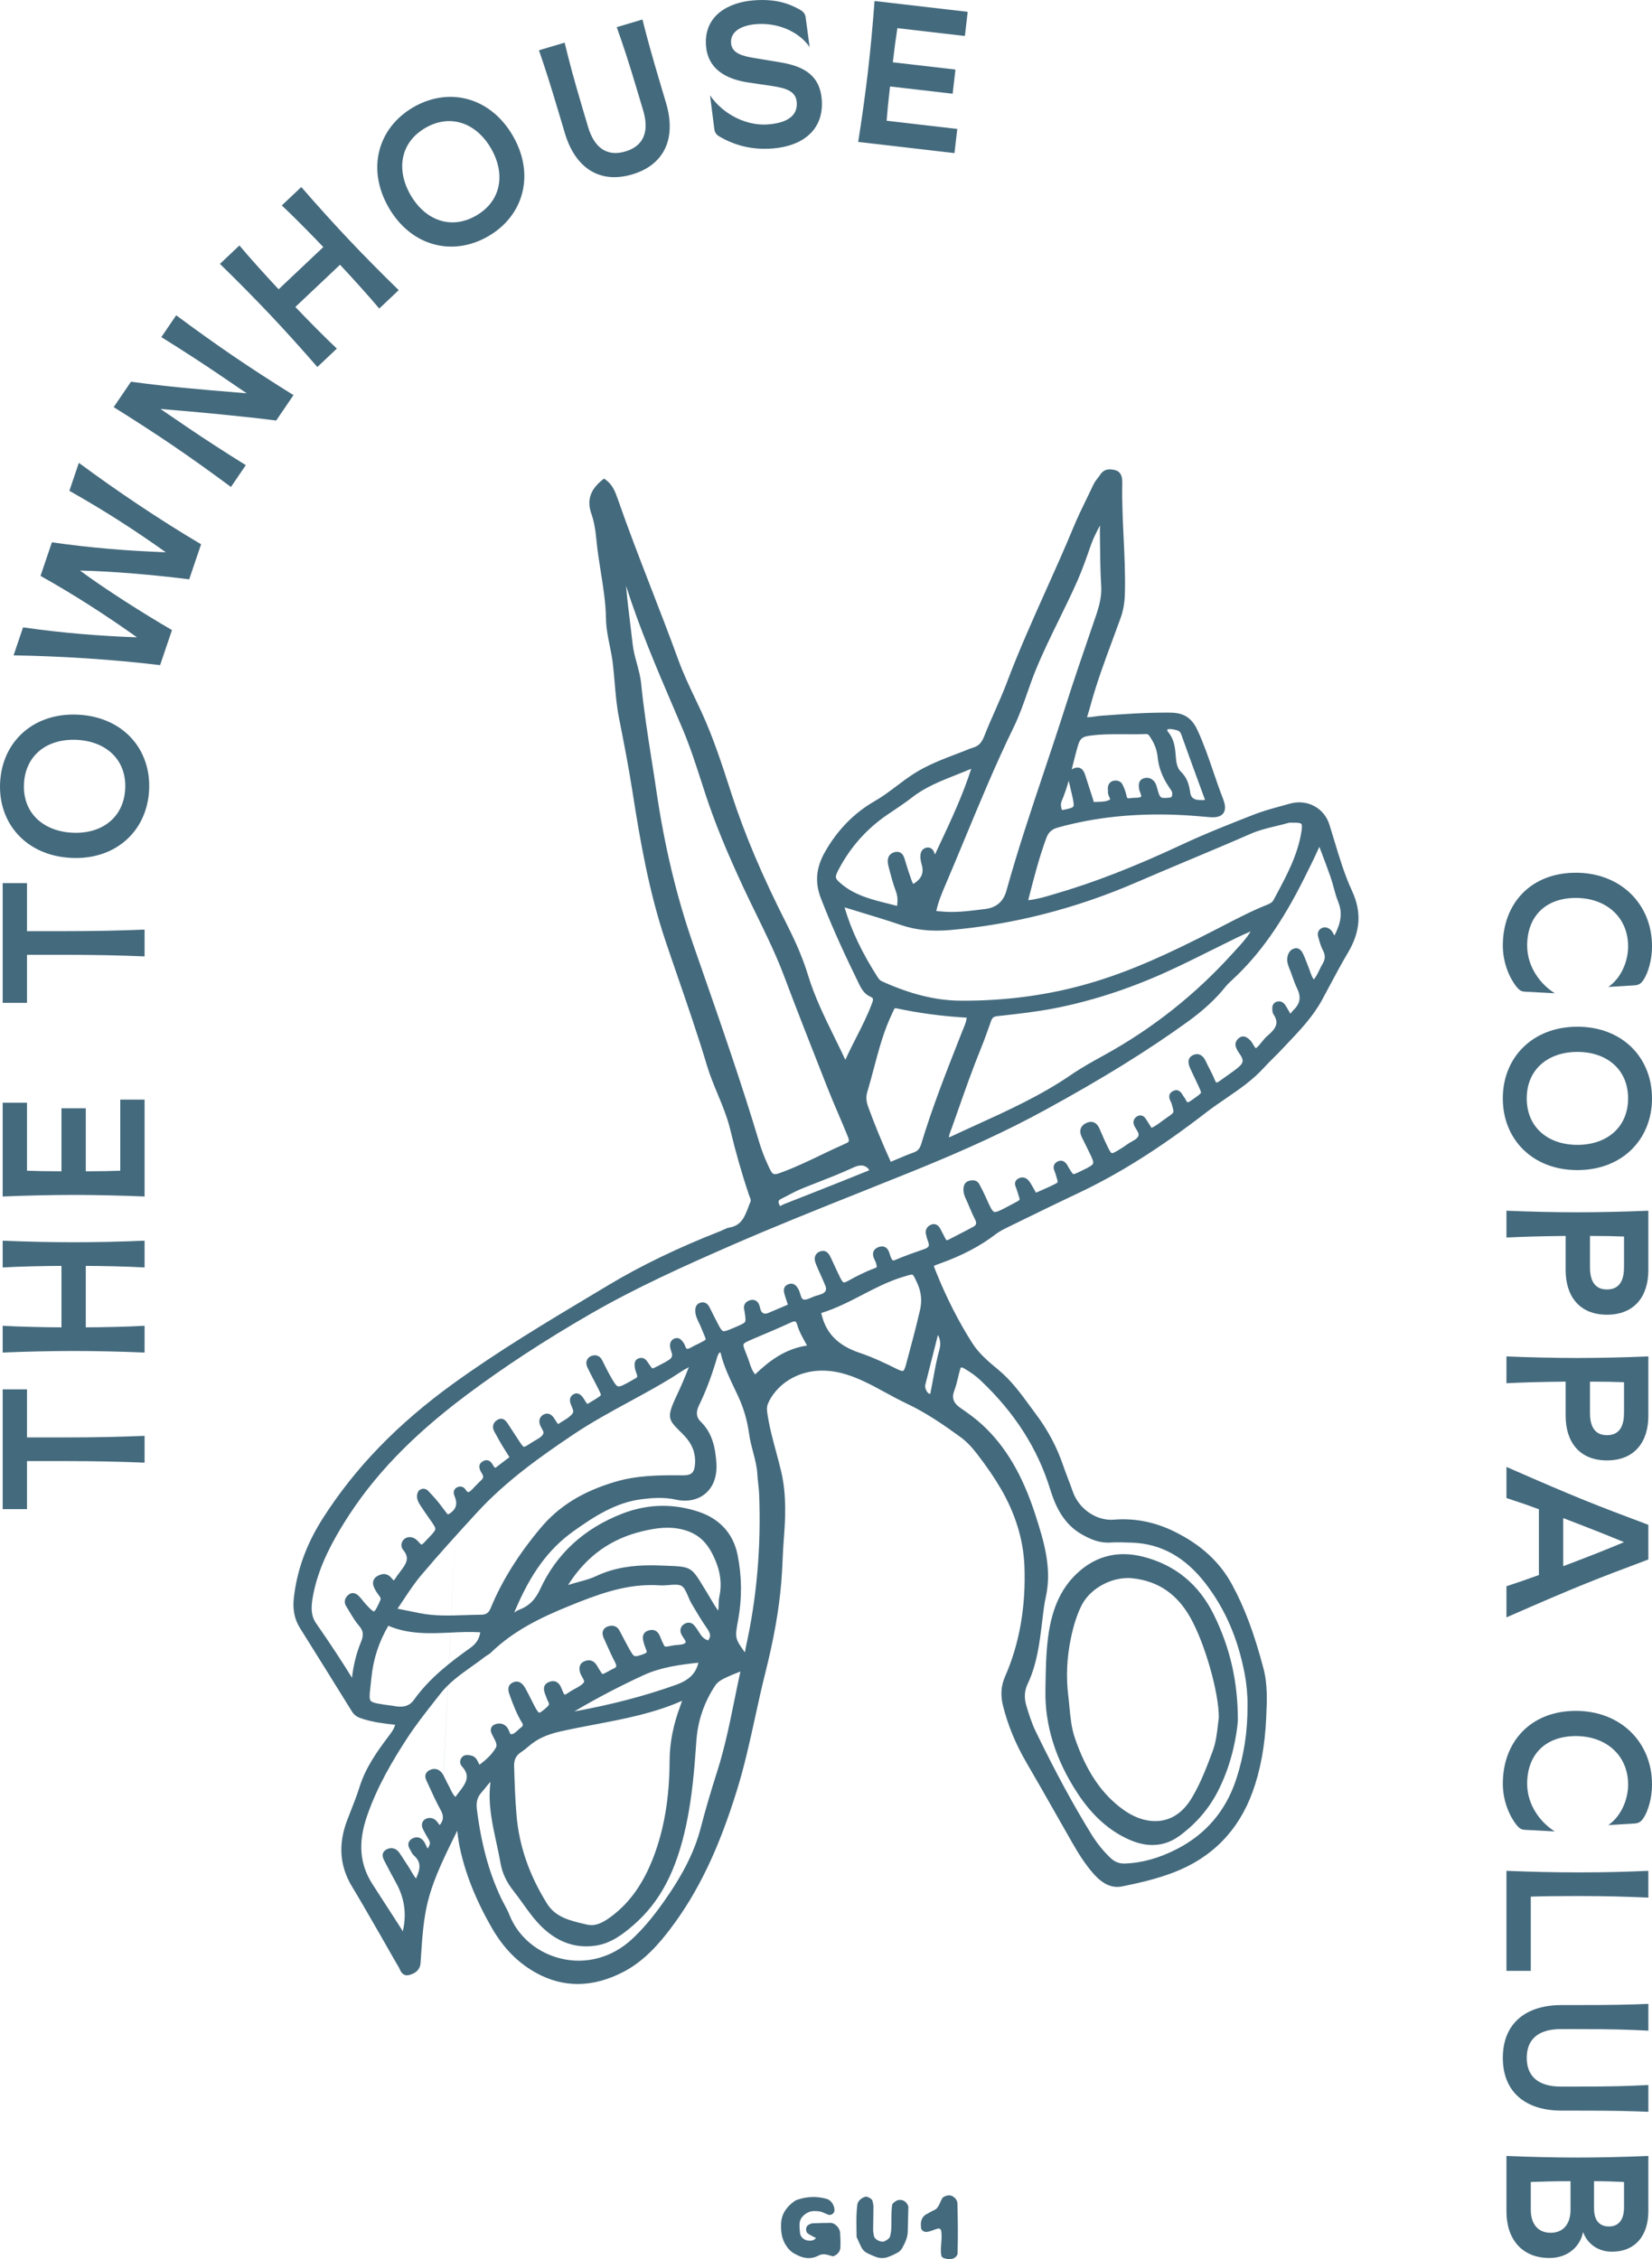 <?xml version="1.0" encoding="UTF-8"?>
<svg id="ARTWORK" xmlns="http://www.w3.org/2000/svg" viewBox="0 0 850.39 1163.03">
  <defs>
    <style>
      .cls-1 {
        fill: #446a7d;
      }
    </style>
  </defs>
  <path class="cls-1" d="M551.24,843.47c1.4-6.78,3.12-12.11,5.43-16.8,4.09-8.33,14.25-14.25,23.92-14.25.84,0,1.67.05,2.5.14,13.04,1.43,22.71,8,29.58,20.08,7.52,13.24,14.8,38.77,14.73,51.63-.16,1.17-.3,2.4-.45,3.69-.48,4.26-1.04,9.08-2.74,13.64-2.84,7.6-6.05,16.22-10.7,23.99-3.84,6.42-8.78,10.3-14.7,11.55-6.41,1.34-13.64-.54-20.34-5.3-11.28-8.02-19.3-19.86-25.23-37.27-1.72-5.06-2.21-10.24-2.73-15.73-.18-1.88-.35-3.76-.58-5.63-1.21-9.89-.79-19.62,1.31-29.74M581.67,947.26c4.02,1.74,7.88,2.6,11.57,2.6,5.01,0,9.7-1.6,14.02-4.79,8.91-6.58,15.55-14.48,20.31-24.18,6.98-14.21,9.04-28,9.64-34.96v-.14c0-19.98-3.92-37.26-12.33-54.4-7.72-15.72-20-25.81-36.53-29.97-12.3-3.1-23.22-.66-32.46,7.26-9.19,7.88-14.39,18.77-16.38,34.27-1.05,8.16-1.19,16.56-1.32,24.67l-.04,2.73c-.32,17.88,5.23,35.65,16.49,52.81,7.66,11.66,16.5,19.55,27.04,24.11"/>
  <g>
    <path class="cls-1" d="M600.87,375.51c1.49-.39,2.98-.07,4.9.43,1.26.33,1.86.92,2.36,2.32,3.06,8.65,6.15,17.07,9.41,25.98l2.76,7.53c-.62.18-1.25.15-1.96.12-.28,0-.56-.02-.83-.02q-4.28,0-4.82-3.78c-.5-3.48-1.32-7.48-4.79-10.77-2.21-2.1-2.49-5.68-2.71-8.56-.33-4.33-.9-8.52-4.14-12.24-.08-.15-.13-.64-.17-1.01M552.49,415.24c-.46.71-2.62,1.2-4.79,1.63-.32.07-.69.1-1.07.12-.64-1.84-.65-3.34-.05-4.75,1.44-3.35,2.57-6.81,3.55-10.28.3,1.4.64,2.78.98,4.18.32,1.34.65,2.67.94,4.02.48,2.19.9,4.38.44,5.09M589.72,377.9c1.12-.04,1.46.18,2.46,1.72,2.27,3.52,3.4,6.62,3.76,10.38.5,5.09,2.49,10.33,5.78,15.15l.35.5c.6.86,1.34,1.92,1.34,2.58.02,1.94-.2,2.3-1.48,2.42-4.68.43-4.77.43-6.14-4.43l-.13-.49c-.26-.95-.55-2.02-1.17-2.96-1.36-2.05-3.6-2.82-5.85-2.03-2.7.96-2.47,3.51-2.36,4.73l.02.22c.08.9.41,1.76.7,2.53.64,1.66.55,1.81.27,2.02-.59.43-1.85.47-3.06.5-.83.02-1.68.05-2.52.19-1.31.22-1.53.07-1.78-1.19-.37-1.84-1.05-3.75-2.08-5.85-.78-1.6-2.7-2.38-4.68-1.91-.86.21-2.85,1.01-2.88,4.03,0,.28.04.56.08.84.02.09.04.15.05.12-.29,1.29.23,2.46.65,3.4.17.37.44,1,.44,1.14,0,0-.06.08-.29.22-1.66.96-3.77,1.02-6.01,1.08-.7.02-1.39.04-2.14.08-.1-.21-.2-.62-.27-.89-.07-.29-.14-.57-.23-.82-.75-2.25-1.47-4.51-2.19-6.77-.6-1.86-1.19-3.72-1.8-5.58-.8-2.44-2.11-3.68-3.9-3.68-.4,0-.82.06-1.27.19-.66.18-1.24.46-1.72.81.2-.8.4-1.59.6-2.38.84-3.39,1.72-6.9,2.74-10.28.97-3.19,2.2-4.2,5.69-4.7,6.04-.86,12.26-.82,18.26-.78,3.52.03,7.16.05,10.76-.1M459.48,521.26c.13-.27.25-.54.37-.81.45-1.05.6-1.39,1.15-1.39.19,0,.42.04.73.1,11.25,2.42,23.32,4.03,35.9,4.77-.18,1.9-.89,3.62-1.64,5.41-.2.48-.4.97-.59,1.45l-1.74,4.42c-6.85,17.41-13.93,35.4-19.42,53.68-.74,2.47-1.79,3.67-3.88,4.42-3.01,1.08-5.95,2.33-9.06,3.65-.9.38-1.82.78-2.76,1.17-4.47-9.82-8.3-19.16-11.7-28.48-.94-2.6-1.1-5.12-.44-7.29,1.22-4.05,2.32-8.19,3.38-12.2,2.57-9.7,5.23-19.72,9.7-28.91M489.39,582.18c.13-.34.26-.69.39-1.03,1.15-3.22,2.28-6.44,3.42-9.67,3.68-10.46,7.48-21.28,11.74-31.72,1.75-4.28,3.31-8.71,4.82-12.98l.38-1.09c.62-1.77,1.36-2.34,3.25-2.55l2.48-.28c8.74-.98,17.79-1.99,26.58-3.69,19.08-3.69,38.48-9.96,57.69-18.64,8.08-3.65,16.13-7.67,23.92-11.55,4.28-2.13,8.55-4.26,12.84-6.35,2.26-1.09,4.61-2.12,6.9-3.11-2.07,3.45-4.68,6.28-7.39,9.23-.59.64-1.18,1.28-1.76,1.93-19.03,21.12-41.22,38.74-65.95,52.37-5.82,3.2-11.84,6.52-17.45,10.37-15.39,10.56-32.6,18.39-49.23,25.96-4.3,1.96-8.59,3.91-12.86,5.92-.18.08-.42.15-.7.21.07-1.1.48-2.16.92-3.32M442.41,469.48c7.42,2.24,14.42,4.36,21.48,6.77,7.48,2.55,15.68,3.39,25.05,2.58,32.65-2.82,65.04-11.12,96.28-24.67,9.04-3.92,18.28-7.8,27.22-11.55,10.3-4.32,20.94-8.78,31.34-13.35,4.2-1.84,8.74-2.93,13.14-3.99,2.16-.52,4.39-1.06,6.58-1.68.36-.1.87-.09,1.41-.07.25,0,.5,0,.75.01.91-.02,3.66-.03,4.24.64.56.66.13,3.32-.04,4.33-1.9,11.73-7.54,22.25-12.99,32.42l-1.26,2.34c-.67,1.26-1.63,1.83-3.06,2.4-7.93,3.17-15.58,7.14-22.98,10.97-1.51.78-3.03,1.57-4.55,2.35-23.28,11.95-43.2,21.18-64.75,27.4-21,6.06-43.27,8.99-66.16,8.79-12.5-.12-25.6-3.37-40.04-9.93-.9-.41-1.51-.96-2.12-1.91-8.17-12.66-13.8-24.51-17.2-36.2,2.57.79,5.12,1.56,7.66,2.33M484.29,433.47c-1,2.15-2.01,4.29-3,6.44-.07-.18-.15-.37-.23-.58-.12-.32-.25-.64-.38-.94-.74-1.65-2.37-2.43-4.05-1.93-1.45.43-2.47,1.61-2.73,3.18-.33,2.04.12,3.92.65,5.82q1.42,5.08-2.58,8.3c-1.11.9-1.64,1.2-1.89,1.3-.16-.22-.46-.75-.94-2.11-1.08-3.02-2.12-6.21-3.18-9.76l-.09-.32c-.4-1.38-.91-3.1-2.42-3.92-.91-.49-2-.54-3.23-.16-1.3.4-4.2,1.89-2.93,6.88,1.2,4.74,2.31,9,3.88,13.23.85,2.28,1.04,4.48.6,7.48-1.52-.4-3.04-.78-4.56-1.16-8.7-2.18-16.92-4.25-23.78-9.89-3.81-3.14-3.9-3.58-1.59-7.96,5.96-11.26,14.26-20.6,24.69-27.77,1.18-.8,2.37-1.6,3.55-2.4,3.1-2.08,6.31-4.23,9.32-6.59,6.79-5.34,14.68-8.46,23.03-11.77,2.46-.98,4.98-1.97,7.52-3.05-4.28,13.35-10.05,25.7-15.64,37.68M566.24,278.28c.08,7.76.16,15.78.63,23.7.24,4.08-.57,8.7-2.56,14.55-1.14,3.34-2.28,6.67-3.42,10-4.2,12.25-8.54,24.92-12.52,37.47-3.53,11.12-7.3,22.36-10.94,33.24-6.7,19.99-13.62,40.67-19.37,61.37q-2.31,8.32-10.94,9.38l-1.91.23c-7.2.89-13.99,1.74-20.98.99-.32-.03-.64-.05-.96-.06-.53-.02-.94-.05-1.31-.14,1.06-4.88,3.03-9.5,4.79-13.63,3.43-8.02,6.83-16.22,10.12-24.15,7.8-18.79,15.85-38.23,24.93-56.83,2.8-5.74,4.95-11.85,7.02-17.75,1.32-3.77,2.7-7.68,4.22-11.42,3.63-8.93,7.95-17.74,12.12-26.26,3.22-6.56,6.54-13.35,9.55-20.18,2.47-5.62,4.5-11.44,6.47-17.08l.43-1.23c1.18-3.36,2.77-6.44,4.62-9.98.02.38,0,.77-.02,1.16-.02.35-.03.68-.03,1.02l.06,5.6ZM434.79,588.95c-4.08,1.79-8.15,3.74-12.08,5.63-6.4,3.08-13.03,6.25-19.77,8.76-5,1.87-5.1,1.89-7.45-3.14-1.9-4.07-3.44-8.07-4.59-11.9-9.06-30.24-19.6-60.52-29.8-89.81l-4.32-12.42c-8.52-24.53-14.71-50.38-18.91-79-.78-5.34-1.62-10.68-2.46-16-2-12.77-4.07-25.98-5.36-39.06-.35-3.57-1.3-7.06-2.22-10.43-.87-3.19-1.77-6.49-2.14-9.8-.4-3.61-.84-7.22-1.29-10.82-.73-5.92-1.49-12.04-2.01-18.07-.04-.44-.08-.88-.13-1.32,6.85,21.62,15.84,42.63,24.56,63.01,1.5,3.52,3.01,7.03,4.5,10.55,3.77,8.88,6.81,18.29,9.76,27.39.73,2.25,1.46,4.5,2.19,6.74,4.72,14.34,10.8,29.22,19.68,48.24,2.1,4.49,4.31,9.02,6.45,13.39,4.94,10.12,10.06,20.58,14.1,31.3,6.98,18.54,13.95,36.26,22.32,57.5,1.89,4.79,3.94,9.6,5.92,14.24,1.47,3.44,2.94,6.89,4.35,10.35,1.42,3.46,1.21,3.55-1.31,4.66M402.11,617.21c1.22-.6,2.44-1.24,3.65-1.88,2.17-1.15,4.42-2.33,6.68-3.26,2.88-1.18,5.79-2.32,8.69-3.45,5.86-2.29,11.92-4.66,17.75-7.38,1.75-.82,3.16-1.23,4.38-1.23s2.16.37,3.14,1.11c.52.4.84.85,1,1.39-.15.09-.45.2-.67.28-.17.06-.33.12-.5.19-4.4,1.79-8.8,3.57-13.21,5.32l-2.27.9c-9.07,3.6-18.14,7.2-27.23,10.74-.34.13-.7.32-1.07.52-.3.16-.8.44-.85.48,0,0-.14-.1-.34-.52-.92-1.93-.46-2.57.84-3.21M443.92,666.6c6.51-3.37,13.24-6.85,20.34-9.04l1.04-.32c2.19-.68,3.91-1.22,4.44-.98.56.26,1.35,2.01,2.36,4.23l.19.42c1.95,4.29,2.39,8.85,1.3,13.56-2.27,9.77-4.92,19.58-7.26,28.24-.62,2.27-1.12,2.91-1.43,3.06-.32.14-1.12.08-3.22-.97-5.62-2.82-12.31-6.02-19.28-8.36-11.21-3.77-17.48-10.29-19.65-20.46,7.52-2.3,14.46-5.89,21.18-9.37M384.49,697.85c-1.11-2.71-2.07-5.05-1.72-5.83.34-.78,2.54-1.71,5.66-3.04l1.52-.64c5.59-2.36,11.36-4.81,16.97-7.4,1.06-.5,1.71-.64,2.1-.64.18,0,.3.03.39.07.22.1.64.48,1.04,1.88.86,3.02,2.34,5.69,3.91,8.52.35.64.71,1.28,1.07,1.95-11.31,1.68-19.55,7.99-26.71,14.84-1.56-1.85-2.32-4.14-3.1-6.54-.34-1.04-.7-2.12-1.13-3.17M383.72,849.26c-.08.55-.16,1.02-.28,1.42-5.22-7.22-5.16-7.54-3.47-16.73,2.03-11.06,1.94-22.28-.27-33.36-2.18-10.95-9.14-18.66-20.12-22.31-6.11-2.03-12.23-3.04-18.34-3.04-7,0-13.98,1.34-20.88,4.01-19.76,7.66-34,20.76-42.33,38.95-2.46,5.38-5.85,8.71-10.67,10.5-1.01.38-1.84.92-2.66,1.51,8.29-19.96,17.56-32.64,30.47-41.87,10.43-7.46,21.76-14.88,35.35-16.54,5.23-.64,11.39-1.11,17.49.26,5.78,1.3,11.34.12,15.24-3.25,4.06-3.5,6.01-9.1,5.52-15.78-.56-7.45-1.92-15.18-8.12-21.18-2.23-2.16-2.51-4.87-.86-8.27,3.38-6.94,6.3-14.55,8.91-23.26.08-.26.15-.53.23-.8.2-.73.4-1.42.68-1.99.7-1.36,1.03-1.31,1.16-1.32.14.14.3.78.38,1.12l.05.21c1.6,6.23,4.36,12,7.02,17.59.58,1.22,1.16,2.43,1.73,3.65,2.85,6.1,4.75,12.62,5.65,19.37.43,3.21,1.25,6.33,2.05,9.36,1.03,3.89,2,7.57,2.2,11.44.09,1.68.28,3.35.46,4.98.2,1.75.4,3.56.47,5.32,1.07,27.04-1.24,53.57-6.88,78.85-.08.38-.14.78-.21,1.19M248.03,922.59c.76-.82,1.46-1.7,2.13-2.55.71-.9,1.44-1.82,2.26-2.69.02.42-.03.86-.08,1.36-1.1,10.36,1.08,20.33,3.18,29.96.76,3.49,1.54,7.09,2.16,10.64.85,4.93,3.08,9.69,6.62,14.14,1.68,2.1,3.28,4.34,4.83,6.5,3.06,4.28,6.24,8.71,10.23,12.5,8.06,7.64,17.28,10.74,27.37,9.2,8.01-1.22,14.18-6.08,19.32-10.54,13.73-11.89,22.12-27.84,27.21-51.72,3.04-14.31,4.2-28.64,5.22-43.29.7-10.14,3.96-19.68,9.68-28.34,1.43-2.17,3.82-3.29,6.36-4.48l.3-.14c1.84-.86,3.72-1.59,5.72-2.36.2-.08.4-.16.59-.23-1.08,4.88-2.08,9.83-3.06,14.64-2.44,12.01-4.96,24.43-8.74,36.31-3.6,11.32-6.33,20.66-8.58,29.37-3.16,12.19-9.03,23.97-19.06,38.18-5.8,8.22-11.08,14.42-16.61,19.49-10.04,9.21-23.14,12.81-35.91,9.88-12.39-2.84-22.46-11.3-26.95-22.61-.75-1.9-1.71-3.69-2.64-5.43-.59-1.12-1.19-2.23-1.72-3.37-6.14-12.98-10.19-27.91-12.39-45.62-.46-3.73.3-6.36,2.56-8.77M231.84,840.5c5.06-.24,10.28-.48,15.37-.15-.48,3.41-2.08,5.88-5.17,8.08-9.74,6.94-20.81,15.29-28.88,26.59-2.08,2.91-4.59,3.93-8.64,3.53-.46-.05-.9-.12-1.36-.2-.38-.07-.77-.13-1.16-.19l-.35-.04c-5.97-.8-9.58-1.28-10.73-2.39-.92-.88-.72-2.99-.19-7.66.14-1.26.3-2.66.46-4.26.94-9.6,3.79-18.4,8.71-26.82,10.55,4.51,21.41,4,31.94,3.51M351.12,875.6c-.31.93-.58,1.73-.88,2.52-3.7,9.87-5.51,19.15-5.55,28.36-.07,19.21-2.87,35.64-8.55,50.23-5.09,13.06-11.96,22.74-21.02,29.6-3.7,2.8-8.06,5.68-12.94,4.53l-1.3-.3c-7.7-1.82-14.96-3.53-19.34-10.58-9.19-14.79-14.3-29.66-15.65-45.44-.74-8.63-1.01-17.42-1.24-25.17-.1-3.4.97-5.58,3.59-7.3,1.25-.82,2.48-1.77,3.78-2.91,4.3-3.78,9.16-6.08,16.25-7.7,5.93-1.35,12.03-2.51,17.93-3.63,15-2.85,30.5-5.8,44.92-12.2M295.62,881.1c11.51-6.81,23.53-13.1,35.74-18.71,8.92-4.1,18.64-5.36,28.15-6.39-1.33,5.61-4.82,9-11.6,11.42-15.93,5.7-33.08,10.18-52.3,13.68M292.42,816.03c9.37-14.86,22.1-23.98,38.8-27.84,6.34-1.46,13.18-2.56,20.35-.7,6.89,1.8,11.5,5.53,14.93,12.1,4.2,8.04,5.39,15.25,3.74,22.67-.28,1.24-.3,2.49-.31,3.69-.02,1.11-.03,2.18-.24,3.24-1.61-2.24-2.95-4.52-4.26-6.75-.6-1.01-1.19-2.02-1.8-3.01-.65-1.05-1.23-2.01-1.76-2.89-5.87-9.71-6.39-10-18.49-10.44l-3.21-.12c-1.67-.07-3.44-.11-5.27-.11-8.43,0-18.38.99-27.89,5.49-2.85,1.35-5.9,2.18-9.12,3.06-1.8.49-3.64,1-5.46,1.6M349.47,736.31c.86.84,1.84,1.81,2.94,2.98,3.9,4.13,5.71,8.88,5.38,14.12-.3,4.78-1.68,6.13-6.36,6.13h-.25c-12.33-.13-23.46.04-34.63,3.37-16.71,4.98-28.86,12.51-38.25,23.72-11.49,13.72-19.87,27.14-25.62,41.04-1.15,2.78-2.36,3.63-5.21,3.64-2.78.02-5.6.11-8.33.2-7.61.26-15.49.53-23.1-1.02-2.71-.55-5.42-1.1-8.42-1.7l-2.99-.6c1.04-1.53,2.04-3.04,3.03-4.52,3-4.51,5.83-8.77,9.08-12.62,9.38-11.13,19.42-22.14,28.9-32.47,15.06-16.41,33.5-29.32,49.61-40.14,9.22-6.19,19.14-11.59,28.73-16.81,7.22-3.93,14.69-7.99,21.84-12.38.96-.6,1.92-1.22,2.87-1.85,2.03-1.33,3.97-2.6,6.04-3.58-.21.33-.44.71-.6,1.13-1.73,4.48-3.37,8.36-5.02,11.84-5.73,12.09-5.7,13.55.37,19.52M235.63,767.49,228.23,913.92c-1.52-2.93-4.19-3.96-6.95-2.68-1.1.51-1.82,1.24-2.15,2.15-.52,1.49.18,2.91.69,3.94.08.17.17.34.24.5l.56,1.22c1.94,4.28,3.96,8.72,6.28,12.92,1.6,2.9,1.47,5.17-.52,7.61-.29-.23-.54-.57-.89-1.05-.45-.64-.97-1.36-1.81-1.88-1.54-.94-3.38-.97-4.81-.07-1.66,1.04-2.14,3.03-1.22,4.96.61,1.27,1.34,2.62,2.25,4.16,1.7,2.86,1.92,3.22.28,5.99-.31-.39-.56-.92-.88-1.64-.3-.66-.6-1.33-1.05-1.98-1.54-2.2-3.8-2.78-6.06-1.51-1,.56-1.63,1.3-1.88,2.2-.4,1.47.36,2.77,1.02,3.91.11.18.21.38.31.56.34.66.74,1.41,1.41,2.01,3.99,3.57,3.29,7.01,1.1,11.88-1.02-1.26-1.82-2.62-2.64-4.04-.54-.93-1.1-1.89-1.72-2.8-.62-.9-1.2-1.83-1.8-2.76-.8-1.25-1.62-2.54-2.51-3.79-1.7-2.36-4.42-2.93-6.79-1.43-2.88,1.84-1.4,4.64-.76,5.84l.16.31c1.84,3.58,3.8,7.27,5.87,11.03q5.82,10.6,3.91,22.12c-.16.92-.34,1.83-.54,2.74-.04-.07-.08-.14-.12-.22-.17-.33-.34-.66-.54-.96-2.36-3.63-4.69-7.26-7.03-10.9-2.58-4.02-5.17-8.04-7.78-12.05-6.71-10.32-7.66-21.48-2.98-35.12,5.29-15.44,13.34-28.85,20.52-39.92,4.45-6.86,9.56-13.36,14.5-19.65l2.84-3.62c4.43-5.67,10.45-9.95,16.27-14.09,2.29-1.62,4.66-3.3,6.91-5.06.31-.24.65-.44.99-.64.59-.35,1.25-.75,1.82-1.31,11.75-11.44,26.13-18.23,39.92-23.86,14.59-5.96,28-10.91,42.6-10.91,1.44,0,2.89.05,4.36.15,1.57.1,3.18-.03,4.75-.16,2.54-.22,4.94-.42,6.48.45,1.43.8,2.42,3.13,3.38,5.38.56,1.32,1.14,2.69,1.86,3.9l.17.29c2.46,4.16,5,8.46,7.83,12.5,1.75,2.5,1.9,4.14.43,5.96-1.79-.5-3.19-1.73-4.46-3.87-.85-1.44-1.78-2.76-2.78-3.93-1.26-1.48-3.23-1.72-5.03-.62-1.71,1.06-2.37,2.8-1.76,4.66.32.96.9,1.8,1.46,2.62,1.02,1.48,1.2,1.93.94,2.29-.7.95-2.37,1.08-4.13,1.22-.9.07-1.82.14-2.72.33-1.53.33-3.27.7-3.72.46-.4-.2-1.01-1.57-1.75-3.24-.14-.31-.26-.62-.38-.94-.37-.94-.78-2.01-1.52-2.91-1.26-1.54-3.27-1.86-5.5-.9-1.01.44-2.64,1.6-2.15,4.48.22,1.28.62,2.49.94,3.4.12.35.26.7.4,1.04.3.75.68,1.68.52,2.02-.05.11-.3.49-1.53.93-4.84,1.74-4.94,1.56-6.72-1.42-1.07-1.79-2.07-3.69-3.03-5.53-.42-.8-.84-1.6-1.27-2.4-.2-.38-.4-.76-.6-1.15-.3-.58-.61-1.17-.93-1.75-1.19-2.12-3.4-2.85-5.92-1.95-1.48.53-2.12,1.44-2.41,2.12-.46,1.09-.36,2.38.3,3.82.5,1.1,1,2.21,1.5,3.32,1.35,3.02,2.75,6.14,4.32,9.13.54,1.04.74,1.82.59,2.26-.18.49-.93.89-1.53,1.14-.62.26-1.17.58-1.7.88-.24.14-.48.28-.73.41-1.31.7-2.66,1.42-3.04,1.42h-.02c-.35-.17-1.19-1.55-2.02-2.9-.12-.2-.23-.39-.34-.59-.46-.8-.98-1.7-1.76-2.42-1.44-1.32-3.43-1.52-5.45-.55-2.77,1.34-2.32,4.01-2.14,5.02.2,1.17.8,2.21,1.34,3.13,1,1.72,1.11,2.18.66,2.75-.98,1.24-2.61,2.12-4.33,3.06-.74.4-1.47.8-2.17,1.24-.32.2-.64.41-.96.62-.81.55-1.54,1.04-2.32,1.29-.61-.71-.98-1.66-1.4-2.71-.15-.38-.3-.75-.46-1.12-1.25-2.85-3.5-3.85-6.21-2.72-3.67,1.53-2.53,4.68-1.98,6.2l.2.54c.41,1.16.84,2.36,1.44,3.5.54,1.02.6,1.58-1.04,3-.76.66-3.08,2.72-3.71,2.54-.65-.13-2.06-2.85-2.53-3.74-.52-1.02-1.04-2.04-1.55-3.06-1.03-2.06-2.09-4.18-3.27-6.22-1.65-2.84-4.08-3.72-6.49-2.34-2.93,1.67-1.85,4.73-1.38,6.03,1.7,4.8,3.59,9.88,6.45,14.55.64,1.04.52,1.64-.46,2.36-.61.45-1.16.96-1.69,1.46-1.43,1.33-2.4,2.16-3.73,2.03-.2-.13-.5-.88-.66-1.29-.09-.23-.18-.45-.27-.66-1.14-2.63-3.22-3.85-5.82-3.45-1.49.23-2.52.84-3.07,1.8-.34.6-.63,1.61-.06,3.01.33.8.74,1.59,1.14,2.35,1.24,2.34,1.96,3.84,1.08,5.32-1.76,2.98-4.36,5.68-8.37,8.66-.22-.34-.42-.75-.62-1.19-.64-1.36-1.52-3.22-3.99-3.61l-.34-.06c-1.06-.18-2.84-.49-4.16,1.1-1.13,1.34-1.12,3.3.03,4.55,4.65,5.08,2.26,8.65-2.02,14.05l-.5.64c-.14.17-.26.35-.38.54-.17.26-.28.42-.43.54-1.07-.96-1.8-2.45-2.56-4.02-.31-.64-.62-1.29-.96-1.91-.54-.98-1.04-1.99-1.53-3-.36-.73-.72-1.46-1.1-2.19M686.33,480.55c-.4-.7-.85-1.49-1.63-2.09-.5-.37-2-1.52-3.91-.83-1.95.7-2.85,2.56-2.24,4.62l.34,1.2c.55,1.96,1.13,3.98,2.12,5.84,1.32,2.47,1.26,4.56-.21,6.97-.64,1.05-1.17,2.16-1.68,3.22-.83,1.72-1.62,3.36-2.82,4.79-.92-1.23-1.42-2.69-1.95-4.21-.24-.69-.48-1.38-.75-2.04-.33-.8-.63-1.6-.94-2.41-.54-1.41-1.09-2.87-1.76-4.3-.49-1.05-1.82-3.83-4.72-2.99-1.72.49-2.96,2-3.41,4.15-.47,2.24.16,4.2.9,5.98.56,1.35,1.06,2.77,1.55,4.15.73,2.07,1.48,4.21,2.48,6.24,2.15,4.39,1.62,7.79-1.74,11.04-.35.34-.66.72-.97,1.1-.3.37-.54.66-.78.88l-.13-.23c-.75-1.33-1.51-2.68-2.33-4-1.12-1.81-2.86-2.52-4.65-1.88-2.38.84-2.22,3.14-2.14,4.12l.02.29c.04.54.08,1.34.56,2.03,3.08,4.48,1.21,7.44-3.06,11.03-1.16.98-2.09,2.13-2.98,3.25-.95,1.19-1.86,2.32-3.01,3.2-.5-.37-.87-.98-1.38-1.87-.48-.85-1.03-1.81-1.89-2.58-.98-.88-3.02-2.69-5.46-.8-1.86,1.45-2.31,3.5-1.18,5.5.06.1.1.21.14.32.11.28.25.63.5.98,3.6,5.16,3.76,5.89-3.08,10.8-1.15.83-2.31,1.65-3.46,2.47l-2.89,2.06c-1.22.88-1.59.78-1.61.78-.1-.03-.45-.33-.85-1.36-.78-1.99-1.77-3.9-2.72-5.74-.63-1.23-1.27-2.45-1.84-3.7-.57-1.25-1.54-2.98-3.28-3.61-1.06-.38-2.18-.29-3.34.26-3.76,1.8-2.06,5.54-1.32,7.18.8,1.76,1.63,3.51,2.46,5.26.57,1.19,1.13,2.38,1.69,3.57.67,1.44,1.36,2.93,1.23,3.39-.14.49-1.48,1.47-2.91,2.51-.51.37-1.03.72-1.55,1.08-.37.25-.74.5-1.1.76-.85.6-1.23.55-1.32.52-.1-.02-.46-.19-.91-1.16-.22-.47-.49-1.06-.97-1.56-.17-.18-.38-.54-.58-.9-.57-.99-2.08-3.63-5.02-2.14-3.13,1.58-1.69,4.48-1.15,5.57.16.33.34.67.4.91.66,2.26,1.1,3.75.88,4.42-.22.65-1.4,1.49-3.32,2.8-.85.58-1.67,1.19-2.5,1.8-1.76,1.32-3.45,2.58-5.38,3.48l-.35-.56c-.91-1.47-1.82-2.92-2.78-4.34-.54-.8-1.31-1.32-2.16-1.47-.81-.14-1.63.04-2.36.56-1.44,1.02-1.99,2.49-1.47,4.11.08.26.18.52.3.77.28.54.61,1.08.95,1.62,1.06,1.69,1.48,2.53,1.04,3.55-.54,1.23-1.81,1.93-3.28,2.75-.73.4-1.48.82-2.19,1.34-1.68,1.21-3.46,2.38-5.32,3.46-1.56.91-2.53,1.32-2.87,1.22-.36-.11-.98-1.02-1.83-2.7-1.26-2.5-2.41-5.15-3.52-7.71l-.99-2.28c-.72-1.64-1.71-2.71-2.94-3.17-1.16-.43-2.46-.32-3.86.35-2.91,1.38-3.81,4.01-2.38,7.04.74,1.56,1.51,3.11,2.29,4.66.87,1.74,1.74,3.49,2.56,5.26,1.84,3.99,1.62,4.23-1.94,6.17-.59.32-1.2.61-1.81.9-.35.17-.7.34-1.05.51-2.02,1.01-3.76,1.87-4.29,1.73-.5-.14-1.47-1.75-2.59-3.62-.07-.12-.13-.25-.19-.37-.14-.3-.29-.59-.48-.86-1.34-1.92-2.91-2.5-4.68-1.7-2,.9-2.71,2.71-1.86,4.73.28.66.5,1.36.74,2.11l.06.2c.54,1.71,1.05,3.32.86,3.72-.2.43-1.82,1.2-3.55,2.01-2,.94-4.02,1.82-6.09,2.73l-1.46.64c-.17-.3-.34-.6-.5-.89-.86-1.56-1.68-3.02-2.58-4.44-1.55-2.43-3.78-3.17-5.96-1.98-2.64,1.44-1.62,3.83-1.24,4.72.08.19.17.38.22.56.28.89.54,1.66.76,2.34.48,1.46.98,2.97.83,3.31-.19.42-1.68,1.19-3.41,2.1-.57.3-1.2.62-1.9,1-4,2.13-6.65,3.54-7.76,3.17-1.09-.38-2.29-3.07-4.14-7.2-1.13-2.54-2.32-4.93-3.52-7.12-.99-1.8-2.78-2.36-5.3-1.66-2.58.71-2.76,3.14-2.82,3.93-.16,2.1.53,3.88,1.14,5.18.68,1.44,1.3,2.91,1.92,4.38.89,2.1,1.81,4.27,2.89,6.35,1.11,2.14.48,3.02-.98,3.83-2.43,1.34-4.96,2.63-7.4,3.88-1.76.89-3.51,1.79-5.25,2.71-.94.5-1.15.35-1.57-.43-.8-1.49-1.57-3-2.34-4.5l-.34-.66c-1.04-2.02-2.75-2.85-4.56-2.19-2.2.79-3.32,2.72-2.85,4.92.31,1.45.7,2.79,1.16,3.99.38.98.46,1.73.22,2.24-.27.58-1.04,1.09-2.3,1.52-4.57,1.58-9.74,3.38-14.72,5.5-1.36.58-1.5.58-2.35-1.14-.18-.35-.33-.86-.5-1.41-.43-1.42-.96-3.18-2.51-3.98-.89-.46-1.94-.5-3.11-.13-1.42.47-2.38,1.24-2.83,2.29-.74,1.71.1,3.47.77,4.89.24.51.49,1.03.57,1.38.48,1.98.41,2.01-.89,2.48-4.87,1.78-9.47,4.19-13.71,6.53-1.32.73-1.91.79-2.16.7-.42-.13-.98-.89-1.67-2.25-1.09-2.18-2.13-4.44-3.14-6.63-.6-1.31-1.2-2.62-1.82-3.92-.6-1.27-2-4.24-5.3-3.18-1.54.49-2.24,1.41-2.57,2.1-.56,1.18-.48,2.61.22,4.38.77,1.94,1.64,3.86,2.48,5.71.83,1.84,1.69,3.73,2.44,5.62q1.16,2.91-1.9,4.14c-.84.34-1.74.6-2.69.87l-.24.07c-.87.25-1.7.61-2.5.96-1.54.67-2.87,1.25-4.02.91-.77-.22-1.09-1.04-1.59-2.71-.23-.78-.47-1.58-.85-2.33-1.42-2.82-3.3-3.71-5.62-2.64-2.78,1.29-1.95,4.04-1.56,5.35.43,1.45.92,2.88,1.43,4.4l.2.6-2.27.98c-2.61,1.12-5.18,2.23-7.76,3.3q-2.76,1.16-3.86-1.24c-.18-.39-.3-.87-.42-1.39-.13-.52-.26-1.06-.48-1.62-.76-1.96-2.58-2.9-4.55-2.33-3.48,1-3.4,3.58-3.2,4.65.03.13.06.26.09.4.02.06.04.13.05.2.51,3.17.82,5.08.36,5.9-.46.82-2.26,1.59-5.23,2.85-3.19,1.36-5.28,2.25-6.16,1.91-.9-.35-1.99-2.5-3.63-5.77-.4-.78-.8-1.56-1.2-2.34-.69-1.33-1.37-2.66-2.02-4.02-1.61-3.32-4.14-2.73-5.15-2.32-2.4.97-2.26,3.51-2.22,4.35.12,2.25,1.02,4.11,1.9,5.9.22.45.44.9.64,1.36.29.64.55,1.29.82,1.94.22.54.44,1.09.68,1.64.66,1.52,1.4,3.25,1.27,3.6-.14.38-1.83,1.23-3.45,2.06-.38.19-.77.38-1.16.56-.79.38-1.62.78-2.41,1.24-1.66.97-2.34,1.05-2.64.93-.31-.12-.66-.71-.93-1.57-.26-.84-.78-1.53-1.26-2.16-.48-.64-1.78-2.32-3.92-1.64-1.84.59-2.78,2.22-2.52,4.35.11.89.37,1.69.62,2.47.1.3.19.6.28.9.24.85.36,2.12-1.34,3.27-1.39.94-2.89,1.72-4.48,2.54l-1.04.54c-1.24.66-2.8,1.45-3.13,1.38-.37-.11-1.4-1.63-2.38-3.09-.63-.94-1.82-2.7-4.09-2.22-3.19.66-2.77,3.59-2.61,4.69l.03.24c.16,1.17.56,2.23.94,3.26l.08.2c.44,1.17.24,1.66-.89,2.17-.33.15-.64.33-.94.52l-.32.2c-3.85,2.19-6.41,3.63-7.54,3.32-1.16-.32-2.57-2.86-4.7-6.7-.8-1.43-1.54-2.94-2.26-4.4-.42-.84-.83-1.67-1.26-2.5-1.06-2.06-3.05-2.9-5.22-2.18-1.53.5-2.22,1.47-2.53,2.19-.48,1.12-.41,2.45.2,3.76,1.1,2.34,2.32,4.66,3.49,6.9.71,1.35,1.42,2.7,2.1,4.06.58,1.16,1.47,2.9,1.34,3.35-.12.44-1.79,1.46-2.9,2.15-1.15.7-2.3,1.4-3.45,2.09l-.55.33c-.55-.54-.96-1.22-1.42-1.97-.34-.55-.68-1.1-1.06-1.6-1.97-2.57-3.89-1.94-4.87-1.33-1.1.69-2.22,2.07-1.32,4.76.17.52.4,1.04.62,1.56.8,1.84,1.03,2.62.26,3.62-1.22,1.57-2.95,2.62-4.78,3.72-.82.5-1.68,1.02-2.51,1.6-.05-.04-.11-.11-.18-.19-.43-.53-.81-1.14-1.22-1.78-.29-.46-.58-.92-.89-1.37-1.49-2.12-3.54-2.65-5.5-1.41-1.58,1-2.22,2.73-1.7,4.62.24.89.69,1.69,1.09,2.4.85,1.52,1.1,2.13.6,2.99-.77,1.32-2.21,2.13-3.73,2.98-.65.37-1.3.74-1.92,1.14-1.62,1.07-3.6,2.44-4.23,2.28-.58-.12-1.79-2-2.96-3.81-.9-1.4-1.82-2.8-2.74-4.19-.87-1.32-1.74-2.65-2.6-3.98-.58-.9-2.35-3.63-5.29-1.87-2.3,1.38-2.9,3.71-1.56,6.09.45.8.89,1.6,1.34,2.4.82,1.49,1.64,2.97,2.51,4.43.99,1.66,2.02,3.29,3.13,5.04l.78,1.24-7.24,5.51c-.21-.14-.4-.28-.57-.43-.19-.17-.44-.59-.66-.97-.54-.92-1.29-2.18-2.71-2.48-.93-.2-1.9.06-2.89.76-2.61,1.85-.97,4.55-.27,5.71.18.29.35.57.48.84.55,1.17.4,1.9-.55,2.82-1.44,1.38-2.85,2.8-4.19,4.21-.75.79-1.96,2.12-2.62,2.05-.27-.02-.79-.41-1.44-1.41-.98-1.53-2.93-1.93-4.54-.92-2.26,1.42-1.37,3.6-.98,4.54l.1.24c1.49,3.72.57,6.49-2.89,8.7-.6.38-.79.34-1.24-.22-.7-.88-1.38-1.79-2.06-2.7-.88-1.18-1.77-2.37-2.71-3.51-1.62-1.96-3.37-3.82-4.87-5.39-1.29-1.34-3.26-1.46-4.58-.27-1.02.91-1.13,2.46-1.14,2.91-.06,2.14,1.07,3.86,1.9,5.12,1.75,2.65,3.11,4.66,4.46,6.55,1.95,2.74,3.13,4.4,3.06,5.36-.07.97-1.56,2.53-3.81,4.88-.28.29-.56.6-.84.9-.79.88-1.55,1.72-2.45,2.26-.44-.26-.84-.68-1.36-1.26-.43-.48-.92-1.02-1.52-1.48-1.73-1.32-3.76-1.53-5.44-.56-1.04.6-1.76,1.63-1.98,2.83-.2,1.12.08,2.24.76,3.06,3.6,4.31,1.85,7.02-1.56,11.45-.48.61-.95,1.23-1.39,1.85-.22.3-.41.61-.61.93-.45.73-.78,1.24-1.27,1.58-.22-.21-.46-.49-.69-.76-1.04-1.23-2.77-3.29-5.98-2.23-1.91.63-3.1,1.56-3.64,2.84-.5,1.2-.37,2.6.41,4.17.78,1.58,1.8,3.02,2.6,4.08.68.9.8,1.33.31,2.44-.58,1.3-2.33,5.28-3.13,5.4-.52.07-2.04-1.27-4.51-4.04-.45-.5-.88-1.04-1.3-1.56-.52-.66-1.05-1.32-1.62-1.94-2.39-2.6-4.34-2.04-5.55-1.12-2.15,1.65-2.64,4-1.26,6.13.64.98,1.24,2,1.84,3.01,1.4,2.36,2.86,4.8,4.71,6.93,2.23,2.56,2.5,4.73,1.03,8.3-2.35,5.69-3.91,11.89-4.66,18.47-5.16-8.4-11.11-17.44-18.55-28.18-3.22-4.65-2.32-10.4-1.03-16.38,3.02-13.93,10-26.31,15.74-35.54,14.62-23.51,34.51-44.26,62.59-65.32,19.27-14.44,40.2-28.15,63.98-41.88,23.58-13.62,48.63-24.84,72.27-35.18,22.12-9.67,44.92-18.77,66.98-27.58,9.14-3.65,18.28-7.3,27.39-10.99,26.88-10.9,48.08-20.71,66.72-30.88,29.9-16.31,53.49-30.9,74.23-45.91,8-5.78,14.32-11.65,19.34-17.92,1.01-1.26,2.26-2.42,3.47-3.54,14.07-13,25.55-29.24,37.23-52.66l.3-.61c2.42-4.85,4.9-9.83,7.31-15.23.25.66.5,1.31.75,1.96,1.66,4.39,3.39,8.93,4.96,13.44.63,1.8,1.16,3.71,1.66,5.56.68,2.5,1.39,5.08,2.39,7.54,2.41,5.94,1.04,11.22-1.95,17.14-.2-.23-.4-.56-.68-1.03M483.57,694.83c-1.35,4.82-2.26,9.81-3.15,14.64-.38,2.09-.77,4.18-1.18,6.26-.04.2-.08.42-.12.64-.06.38-.18,1.1-.22,1.21-.75.1-1.52-.69-1.94-1.49-.7-1.33-.88-2.25-.65-3.18.93-3.66,1.86-7.31,2.78-10.97,1.24-4.91,2.48-9.82,3.73-14.72,1.14,2.28,1.58,4.63.75,7.6M529.01,866.91c4.84-10.25,6.17-21.38,7.46-32.15l.44-3.64c.38-3,.76-5.92,1.41-8.8,3.41-15.11-1.2-29.48-5.26-42.17-6.64-20.7-15.36-35.53-27.47-46.69-3.47-3.2-7.33-5.96-10.98-8.46-3.86-2.65-4.83-5.29-3.36-9.12.88-2.28,1.44-4.66,1.99-6.97.3-1.27.6-2.55.96-3.8.22-.78.48-1.08.59-1.12,0,0,.04-.02.13-.02.18,0,.58.07,1.29.48,3.43,1.97,6.24,4.01,8.6,6.25,17.6,16.69,29.32,35.04,35.82,56.11,2.44,7.9,6.51,17.68,16.42,23.23,4.16,2.32,8.77,4.45,14.39,4.1,3.73-.22,7.44-.09,11.54.07,14.88.61,27.19,7.51,37.65,21.1,10.09,13.11,16.66,28.33,20.1,46.53,1.01,5.32,1.53,11.22,1.45,16.17v.04c.07,13.42-1.85,25.88-5.86,38.06-5.28,16.05-15.47,28.07-30.3,35.73-9.28,4.8-18.16,7.27-27.16,7.56-2.91.04-5.16-.88-7.49-3.14-3.68-3.58-6.87-7.56-9.49-11.82-9.56-15.5-18.67-32.33-28.68-52.95-2.09-4.3-3.58-9.05-4.82-13.16-1.27-4.2-1.07-7.83.63-11.42M696.01,458.73c-3.83-8.26-6.53-17.23-9.14-25.9-.84-2.78-1.67-5.55-2.54-8.3-2.75-8.72-11.57-13.33-20.51-10.75-1.6.46-3.21.9-4.81,1.34-4.41,1.21-8.96,2.46-13.3,4.15-12.25,4.8-24.92,9.76-37.28,15.54-24.52,11.47-45.2,19.52-65.1,25.32l-1.82.54c-3.88,1.15-7.88,2.33-12.22,2.78l.3-1.2c2.75-10.72,5.35-20.85,9-30.72,1.15-3.11,2.8-4.61,6.09-5.52,19.15-5.3,39.38-7.42,61.86-6.48,5.57.24,11.2.72,16.04,1.16,3.55.32,5.87-.32,7.11-1.97,1.24-1.66,1.21-4.09-.1-7.44-1.78-4.54-3.39-9.26-4.95-13.82-2.43-7.12-4.95-14.48-8.2-21.5-2.64-5.7-6.16-8.38-11.79-8.96-.91-.09-1.82-.11-2.75-.12-11.78-.1-23.64.76-35.18,1.61-.94.07-1.89.21-2.84.35-1.46.22-2.86.44-4.32.38.06-.22.13-.44.2-.65.54-1.74,1.06-3.42,1.52-5.12,3.15-11.66,7.42-23.2,11.55-34.35,1.35-3.64,2.7-7.29,4.02-10.94,1.37-3.82,2.07-7.81,2.2-12.56.26-9.68-.21-19.46-.66-28.92-.43-9.06-.88-18.42-.68-27.62,0-.31,0-.62-.01-.94v-.43c-.07-4-2.08-5.29-3.75-5.67-1.82-.41-5.21-1.18-7.5,2.24-.4.6-.84,1.16-1.28,1.73-.89,1.16-1.81,2.35-2.49,3.82-1.2,2.62-2.47,5.21-3.73,7.81-2.12,4.36-4.32,8.88-6.21,13.46-4.54,10.98-9.48,22-14.26,32.67-6.89,15.38-14.02,31.29-20.08,47.37-1.87,4.98-4.06,9.95-6.18,14.76-1.83,4.15-3.73,8.45-5.42,12.76-1.24,3.16-2.63,5.3-5.69,6.19-1.23.36-2.4.84-3.54,1.3-.48.2-.95.39-1.43.58-1.2.46-2.4.92-3.61,1.38-7.45,2.84-15.15,5.78-22.11,10.23-3.09,1.98-6.04,4.2-8.88,6.35-3.59,2.7-7.3,5.5-11.25,7.76-10.67,6.11-19.33,14.99-25.74,26.38-4.5,7.99-5.13,15.52-1.98,23.69,6.28,16.3,13.58,31.7,19.89,44.61.95,1.94,2.54,4.67,5.48,5.98,1.7.76,1.8,1.17.86,3.66-2.25,6.03-5.23,11.88-8.11,17.54-1.55,3.04-3.15,6.2-4.63,9.36-.1.21-.19.43-.28.66-.26.63-.43,1-.68,1.22-1.8-3.89-3.72-7.8-5.58-11.58-5.02-10.23-10.21-20.81-13.59-31.94-2.4-7.91-5.85-16.18-10.85-26.03-12.68-24.96-21.75-46.35-28.54-67.32l-.35-1.08c-4.42-13.67-8.99-27.8-15.14-41.15-1.05-2.28-2.13-4.55-3.21-6.82-3.04-6.4-6.17-13.02-8.62-19.76-4.44-12.22-9.21-24.54-13.82-36.45-5.92-15.29-12.04-31.1-17.52-46.84-1.25-3.59-2.64-7.02-5.93-9.44l-1.01-.74-.98.79c-6.18,4.98-7.94,10.49-5.54,17.35,1.26,3.59,2.06,7.7,2.54,12.95.51,5.68,1.42,11.38,2.3,16.89,1.26,7.89,2.56,16.06,2.68,24.15.08,4.81,1.02,9.46,1.93,13.94.57,2.82,1.16,5.73,1.52,8.6.43,3.46.73,7,1.02,10.43.5,5.91,1.02,12.02,2.2,18.01,2.42,12.19,4.95,25.19,6.99,38.24,3.89,24.86,8.41,51.27,17.03,76.86,2.08,6.2,4.21,12.38,6.34,18.56,5.11,14.83,10.39,30.17,14.96,45.45,1.52,5.07,3.56,9.99,5.54,14.76,2.42,5.84,4.92,11.87,6.41,18.09,2.78,11.64,6.05,23.03,9.71,33.86.1.32.23.64.36.95.41,1.04.65,1.7.41,2.29-.36.86-.69,1.74-1.02,2.62-1.98,5.24-3.69,9.76-9.8,10.79-1.18.2-2.21.69-3.2,1.17-.44.22-.89.43-1.34.61-21.93,8.6-40.76,17.68-57.57,27.74l-7.48,4.48c-24.26,14.51-49.36,29.52-72.75,46.45-28.53,20.64-50.42,43.26-66.95,69.15-8.51,13.33-13.42,26.82-15.01,41.22-.65,5.9.38,10.91,3.13,15.31,9.13,14.58,18.14,29.06,26.8,43.04,1.44,2.33,3.39,3.11,5.42,3.76,5.44,1.75,10.98,2.43,16.81,3.07-.61,2.24-1.82,3.84-3.22,5.7-6.16,8.16-11.94,16.3-15.08,26.26-1.36,4.32-3.06,8.65-4.7,12.83-.54,1.37-1.07,2.73-1.6,4.1-4.81,12.51-4.02,23.77,2.41,34.42,3.95,6.53,7.82,13.27,11.57,19.79l3.48,6.03c1.2,2.08,2.38,4.16,3.56,6.25,1.78,3.14,3.62,6.4,5.5,9.56.14.24.26.53.39.82.55,1.25,1.69,3.86,4.89,3.07,3.68-.92,5.66-3.01,5.88-6.19.17-2.38.33-4.76.48-7.14.4-6.15.99-13.38,2.35-20.37,2.53-12.98,8.42-25,14.11-36.62.65-1.32,1.3-2.64,1.94-3.97,0,.09.02.19.03.28.25,2.16.52,4.39.94,6.61,2.7,14.02,8.23,28.16,16.88,43.21,6.07,10.55,13.66,18.18,23.19,23.33,6.78,3.66,13.78,5.49,20.96,5.49,7.79,0,15.8-2.15,23.96-6.46,10.52-5.55,18.23-14.66,23.76-21.96,14.26-18.82,24.86-40.91,34.35-71.63,3.81-12.31,6.6-25.07,9.3-37.41,1.62-7.44,3.31-15.13,5.19-22.63,4.45-17.68,7.07-32.55,8.26-46.8.32-3.81.5-7.66.67-11.4.16-3.49.33-7.1.61-10.63.84-10.53,1.49-22.76-1.3-34.74-.82-3.52-1.78-7.06-2.7-10.48-1.78-6.6-3.62-13.43-4.55-20.3-.28-2.02-.06-3.49.78-5.22,4.96-10.33,18.68-19.42,37.05-14.96,8.14,1.98,15.64,6.07,22.9,10.03,3.54,1.93,7.2,3.93,10.92,5.68,10.41,4.89,19.83,11.51,27.85,17.33,2.82,2.04,5.46,4.72,8.33,8.41,5.02,6.49,9.07,12.38,12.36,18.03,7.58,12.99,11.69,26.4,12.22,39.84.82,20.93-2.52,40.1-9.95,56.98-2.08,4.72-2.43,9.64-1.08,15.03,2.56,10.21,6.58,19.93,12.31,29.71,4.9,8.37,9.77,16.96,14.48,25.26,2.91,5.12,5.81,10.24,8.74,15.35,3.04,5.3,6.45,10.89,10.76,15.84,3.16,3.63,8.16,8.28,14.99,6.9,8.56-1.73,17.7-3.8,26.57-7.21,19.66-7.53,33.31-21.42,40.58-41.29,4.11-11.24,6.42-23.88,7.09-38.63v-.16c.37-8.18.76-16.64-1.42-24.9-4.78-18.16-9.82-31.57-16.32-43.47-6.27-11.47-15.92-20.31-29.51-27.02-10.02-4.95-20.49-7.01-31.11-6.14-9.02.76-18.17-5.53-21.27-14.59-.77-2.25-1.63-4.49-2.46-6.66-.84-2.21-1.72-4.49-2.49-6.75-3.16-9.3-7.83-18.11-13.88-26.19-1.04-1.39-2.07-2.8-3.1-4.2-4.8-6.57-9.76-13.36-16.38-18.81-5.12-4.22-9.99-8.43-13.23-13.48-7.1-11.05-13.48-23.61-18.98-37.33-.37-.92-.86-2.14-.91-2.62.4-.29,1.71-.76,2.69-1.1,11.65-4.14,21.17-9.12,29.11-15.24,1.93-1.49,4.24-2.62,6.46-3.71l4.45-2.18c10.21-4.99,20.77-10.16,31.21-15.08,21.4-10.08,42.44-23.33,66.2-41.69,3.23-2.5,6.68-4.86,10.02-7.14,6.92-4.73,14.06-9.62,19.92-16.12,1.48-1.64,3.1-3.24,4.66-4.79,1.33-1.32,2.66-2.63,3.94-3.99,1.11-1.19,2.23-2.37,3.35-3.54,6.45-6.78,13.11-13.8,17.78-22.38,1.28-2.37,2.55-4.75,3.82-7.12,3.06-5.74,6.22-11.66,9.58-17.32,6.39-10.79,7.04-20.84,2.05-31.62"/>
    <g>
      <path class="cls-1" d="M420.04,1152.2c-1.34-.72-2.73-1.36-3.97-2.18-.96-.64-1.22-1.63-1.1-2.65.12-1.06.68-1.82,1.79-2.25.47-.18.94-.48,1.41-.5,3.12-.12,6.25-.2,9.37-.22,2.24,0,4.77,2.56,4.93,5.12.16,2.56.25,5.12.12,7.67-.08,1.55-1,2.87-2.35,3.77-.42.28-.93.45-1.4.68-1-.28-1.99-.58-3-.84-1.54-.38-3.04-.35-4.51.43-4.09,2.16-8.03,1.44-11.86-.73-.45-.26-.94-.46-1.36-.76-1.28-.89-2.3-2-3.2-3.29-2.52-3.57-3-7.52-2.82-11.74.22-5.08,2.91-8.62,6.84-11.49.42-.3.9-.53,1.39-.7,5.05-1.74,10.15-1.93,15.3-.46,2.24.64,4.07,3.46,3.93,6.02-.08,1.48-1.85,2.66-3.24,2.09-.96-.39-1.91-.8-2.86-1.22-1.47-.63-3.03-.64-4.59-.63-1.62.02-3.08.64-4.32,1.54-1.72,1.25-2.9,2.95-2.97,5.14-.04,1.52.08,3.06.24,4.58.2,2,1.91,3.65,4.12,3.93,1.48.18,2.95.07,4.13-1.32"/>
      <path class="cls-1" d="M481.86,1137.29c1.7-1.67,2.11-3.74,3.11-5.5.52-.92,2.76-1.76,4.06-1.54,2,.32,3.76,2.19,3.81,4.06.24,8.6.32,17.2.09,25.82-.04,1.27-1.62,2.67-3.1,2.83-1.52.16-3.01.08-4.37-.62-.41-.2-.85-.7-.92-1.14-.68-4.02.56-8.06.04-12.11-.23-1.8-.82-2.21-3.12-1.36-1.43.53-2.81,1.15-4.35,1.31-1.56.16-3.02-.87-3.02-2.37,0-.51-.08-1.02-.07-1.52.04-2.14.77-3.98,2.69-5.12,1.75-1.03,3.58-1.91,5.15-2.74"/>
      <path class="cls-1" d="M467.59,1135.92c-.09,4.04-.18,8.55-.31,13.06-.1,3.11-1.44,5.83-2.92,8.47-.47.84-1.25,1.66-2.09,2.13-1.76.98-3.62,1.89-5.53,2.51-1.95.63-4.02.55-5.98-.21-1.42-.55-2.82-1.16-4.18-1.82-1.41-.67-2.51-1.73-3.2-3.1-.9-1.79-1.67-3.65-2.43-5.33-.06-5.73-.34-11.24.4-16.74.22-1.64,1.95-3.37,4.13-3.97,1.01-.28,3.5,1.2,3.66,2.16.17.98.48,1.97.48,2.95-.01,4.02-.14,8.03-.16,12.05,0,.99.26,1.98.38,2.98.19,1.52,2.62,3.08,4.66,3,1.09-.04,3.43-1.66,3.6-2.48.2-.98.52-1.95.6-2.93.37-4.5-.12-9.03.55-13.52.12-.86,2.31-2.48,3.46-2.55,2.28-.15,3.84.77,4.88,3.32"/>
    </g>
  </g>
  <g>
    <path class="cls-1" d="M74.42,753.01c-12.73-.51-24.63-.81-41.74-.81H13.9v24.74H1.38v-61.65h12.52v24.74h18.78c17.11,0,29.01-.3,41.74-.81v13.79Z"/>
    <path class="cls-1" d="M74.42,696.33c-11.9-.51-25.36-.81-36.52-.81s-24.63.3-36.52.81v-13.79c7.93.5,22.96.81,30.26.81v-31.63c-7.3,0-22.33.3-30.26.81v-13.79c11.9.5,25.36.81,36.52.81s24.62-.3,36.52-.81v13.79c-7.93-.51-22.96-.81-30.26-.81v31.63c7.3,0,22.33-.3,30.26-.81v13.79Z"/>
    <path class="cls-1" d="M74.42,615.99c-11.9-.51-25.36-.81-36.52-.81s-24.63.3-36.52.81v-48.26h12.52v34.98c4.9.2,10.96.3,17.74.3v-32.44h12.52v32.44c6.89,0,12.84-.1,17.74-.3v-36.6h12.52v49.88Z"/>
    <path class="cls-1" d="M74.42,492.37c-12.73-.51-24.63-.81-41.74-.81H13.9v24.74H1.38v-61.65h12.52v24.74h18.78c17.11,0,29.01-.3,41.74-.81v13.79Z"/>
    <path class="cls-1" d="M39.65,380.9c-15.11-.78-26.52,7.66-27.3,22.54-.78,14.88,9.7,24.47,24.8,25.26,15.11.79,26.52-7.66,27.3-22.54.78-14.88-9.69-24.47-24.8-25.26M36.48,441.66C13.56,440.46-1.04,423.96.06,402.8c1.11-21.16,17.35-36.06,40.27-34.86,22.92,1.2,37.53,17.7,36.42,38.86-1.1,21.16-17.34,36.06-40.27,34.86"/>
    <path class="cls-1" d="M82.41,342.43c-24.56-2.98-51.54-4.64-75.42-5.04l4.88-14.4c20.61,2.92,38.84,4.4,58.65,5.12-16.16-11.48-32.25-21.87-49.66-31.63l5.86-17.28c19.75,2.84,38.84,4.4,58.64,5.12-16.16-11.48-31.52-21.41-49.65-31.63l4.88-14.4c19.2,14.22,41.62,29.33,62.92,41.92l-6.12,18.05c-17.31-2.24-40.22-4.22-56.21-4.51,12.86,9.5,32.25,21.87,47.35,30.63l-6.12,18.06Z"/>
    <path class="cls-1" d="M118.89,250.71c-9.55-7.11-20.5-14.94-29.73-21.22-9.23-6.28-20.53-13.6-30.64-19.88l8.9-13.08c19.68,2.6,32.54,3.74,59.56,5.95l-14.15-9.63c-8.36-5.7-19.66-13.02-29.78-19.29l7.64-11.24c9.55,7.11,20.5,14.94,29.73,21.22,9.23,6.28,20.53,13.6,30.65,19.88l-8.9,13.08c-16.01-2.07-39.94-4.37-59.56-5.95l14.14,9.63c8.37,5.7,19.66,13.02,29.78,19.29l-7.64,11.23Z"/>
    <path class="cls-1" d="M163.37,188.95c-7.8-9-16.82-18.99-24.49-27.1-7.66-8.12-17.13-17.69-25.66-25.99l10.02-9.48c5.08,6.12,15.17,17.24,20.19,22.55l23-21.73c-5.01-5.31-15.55-16.02-21.37-21.43l10.03-9.48c7.8,9,16.82,18.99,24.49,27.1,7.66,8.12,17.13,17.69,25.66,25.99l-10.02,9.47c-5.08-6.11-15.18-17.24-20.19-22.55l-23,21.73c5.02,5.31,15.55,16.02,21.36,21.44l-10.02,9.47Z"/>
    <path class="cls-1" d="M252.8,76.47c-7.55-13.11-20.84-18.1-33.76-10.66-12.92,7.44-15.27,21.43-7.72,34.54,7.55,13.11,20.84,18.1,33.76,10.67,12.92-7.44,15.27-21.44,7.72-34.55M200.07,106.83c-11.46-19.89-5.55-41.12,12.82-51.69,18.37-10.58,39.7-5.04,51.16,14.86,11.46,19.89,5.55,41.12-12.82,51.69-18.37,10.57-39.7,5.04-51.16-14.86"/>
    <path class="cls-1" d="M330.71,10.06c2.5,9.82,4.38,16.88,9.83,35.18l2.32,7.8c5.36,18-.7,31.78-17.42,36.75-16.72,4.97-29.32-3.26-34.68-21.27l-2.32-7.8c-5.44-18.31-7.72-25.25-11-34.84l13.22-3.93c2.4,9.85,4.19,16.94,9.63,35.24l2.44,8.2c3.09,10.4,9.47,15.48,19.19,12.59,9.72-2.89,12.28-10.62,9.19-21.02l-2.44-8.2c-5.44-18.3-7.82-25.22-11.19-34.78l13.22-3.93Z"/>
    <path class="cls-1" d="M370.04,70.08c-1.28-.74-2.09-1.92-2.32-3.58l-2.22-17.41c6.92,10.12,19.18,15.83,29.89,14.97,7.88-.63,15.4-3.33,14.74-11.44-.45-5.62-5.36-7.21-12.47-8.31l-12.36-1.83c-12.46-1.82-20.95-7.53-21.86-18.76-1.29-16.02,12.02-22.53,24.34-23.52,11.52-.93,18.44,1.66,23.98,4.77,1.92,1.1,2.73,2.29,2.96,3.95l2.05,15.32c-4.85-7.14-15.28-12.79-27.6-11.8-6.67.54-13.37,3.27-12.84,9.82.43,5.41,6.44,6.7,12,7.62l13.61,2.26c12.58,2.12,20.11,7.17,21.07,19.03,1.24,15.39-9.46,24-25.22,25.27-11.32.91-20.3-1.93-27.77-6.35"/>
    <path class="cls-1" d="M441.76,73.07c1.88-11.76,3.73-25.09,5.02-36.18,1.29-11.09,2.54-24.5,3.4-36.37l47.95,5.57-1.44,12.44-34.75-4.04c-.77,4.85-1.57,10.85-2.35,17.58l32.24,3.74-1.44,12.44-32.24-3.74c-.8,6.84-1.38,12.76-1.74,17.66l36.36,4.22-1.44,12.44-49.56-5.76Z"/>
    <path class="cls-1" d="M811.16,449.3c22.96,0,39.24,16.02,39.24,37.92,0,7.1-2.09,13.99-4.59,17.54-1.15,1.72-2.5,2.44-4.59,2.54l-13.36.81c5.84-3.85,10.23-12.17,10.23-20.89,0-15-11.27-24.94-26.92-24.94s-25.04,9.53-25.04,24.54c0,10.95,6.78,19.87,14.19,24.54l-15.24-.81c-1.88-.1-2.82-.61-4.28-2.33-3.55-4.36-7.2-12.27-7.2-21.39,0-21.9,14.61-37.52,37.56-37.52"/>
    <path class="cls-1" d="M811.99,589.41c15.13,0,26.09-9.02,26.09-23.93s-10.96-23.93-26.09-23.93-26.08,9.02-26.08,23.93,10.96,23.93,26.08,23.93M811.99,528.58c22.96,0,38.4,15.72,38.4,36.91s-15.44,36.91-38.4,36.91-38.4-15.72-38.4-36.91,15.44-36.91,38.4-36.91"/>
    <path class="cls-1" d="M818.46,652.3c0,5.88,1.67,11.56,8.76,11.56s8.77-5.68,8.77-11.56v-15.71c-4.8-.2-10.86-.3-17.53-.3v16.02ZM775.47,623.31c11.9.5,25.36.81,36.52.81s24.63-.31,36.52-.81v30.62c0,13.38-7.1,22.92-21.29,22.92s-21.28-9.53-21.28-22.92v-17.64c-15.55.2-18.47.3-30.47.81v-13.79Z"/>
    <path class="cls-1" d="M818.46,727.31c0,5.88,1.67,11.56,8.76,11.56s8.77-5.68,8.77-11.56v-15.71c-4.8-.2-10.86-.3-17.53-.3v16.02ZM775.47,698.32c11.9.51,25.36.81,36.52.81s24.63-.3,36.52-.81v30.62c0,13.38-7.1,22.92-21.29,22.92s-21.28-9.53-21.28-22.92v-17.64c-15.55.2-18.47.3-30.47.81v-13.79Z"/>
    <path class="cls-1" d="M804.69,806.31c11.06-4.16,22.23-8.52,31.31-12.37-9.29-3.85-20.35-8.21-31.31-12.37v24.74ZM775.47,816.65c5.01-1.62,10.75-3.65,16.7-5.78v-33.86c-5.95-2.23-11.69-4.16-16.7-5.78v-16.02c36.73,16.12,45.5,19.47,73.04,29.81v17.84c-27.55,10.34-36.31,13.69-73.04,29.81v-16.02Z"/>
    <path class="cls-1" d="M811.16,880.8c22.96,0,39.24,16.02,39.24,37.92,0,7.1-2.09,13.99-4.59,17.54-1.15,1.72-2.5,2.44-4.59,2.54l-13.36.81c5.84-3.85,10.23-12.17,10.23-20.89,0-15-11.27-24.94-26.92-24.94s-25.04,9.53-25.04,24.54c0,10.95,6.78,19.87,14.19,24.54l-15.24-.81c-1.88-.1-2.82-.61-4.28-2.34-3.55-4.36-7.2-12.27-7.2-21.39,0-21.9,14.61-37.52,37.56-37.52"/>
    <path class="cls-1" d="M775.47,963.15c11.9.51,25.36.81,36.52.81,15.34,0,24.63-.3,36.52-.81v13.79c-11.9-.5-21.18-.81-36.52-.81-9.39,0-17.74.1-24,.3v38.22h-12.52v-51.51Z"/>
    <path class="cls-1" d="M848.52,1087.21c-10.12-.4-17.43-.61-36.52-.61h-8.14c-18.78,0-30.26-9.73-30.26-27.17s11.48-27.17,30.26-27.17h8.14c19.1,0,26.4-.2,36.52-.61v13.79c-10.12-.51-17.43-.81-36.52-.81h-8.56c-10.85,0-17.53,4.66-17.53,14.8s6.68,14.8,17.53,14.8h8.56c19.1,0,26.4-.3,36.52-.81v13.79Z"/>
    <path class="cls-1" d="M820.55,1136.92c0,5.88,2.5,9.33,7.72,9.33s7.72-3.86,7.72-9.74v-13.18c-4.18-.2-9.18-.4-15.44-.4v13.99ZM787.99,1137.73c0,6.49,3.13,11.76,10.23,11.76s10.23-5.27,10.23-11.76v-14.8c-8.77,0-15.03.2-20.46.4v14.4ZM775.47,1109.95c11.9.51,25.36.81,36.52.81s24.63-.3,36.52-.81v28.39c0,12.57-6.68,20.89-18.78,20.89-7.3,0-12.73-4.26-14.82-10.14-1.25,6.69-7.1,13.38-17.32,13.38-13.98,0-22.12-9.53-22.12-23.93v-28.59Z"/>
  </g>
</svg>